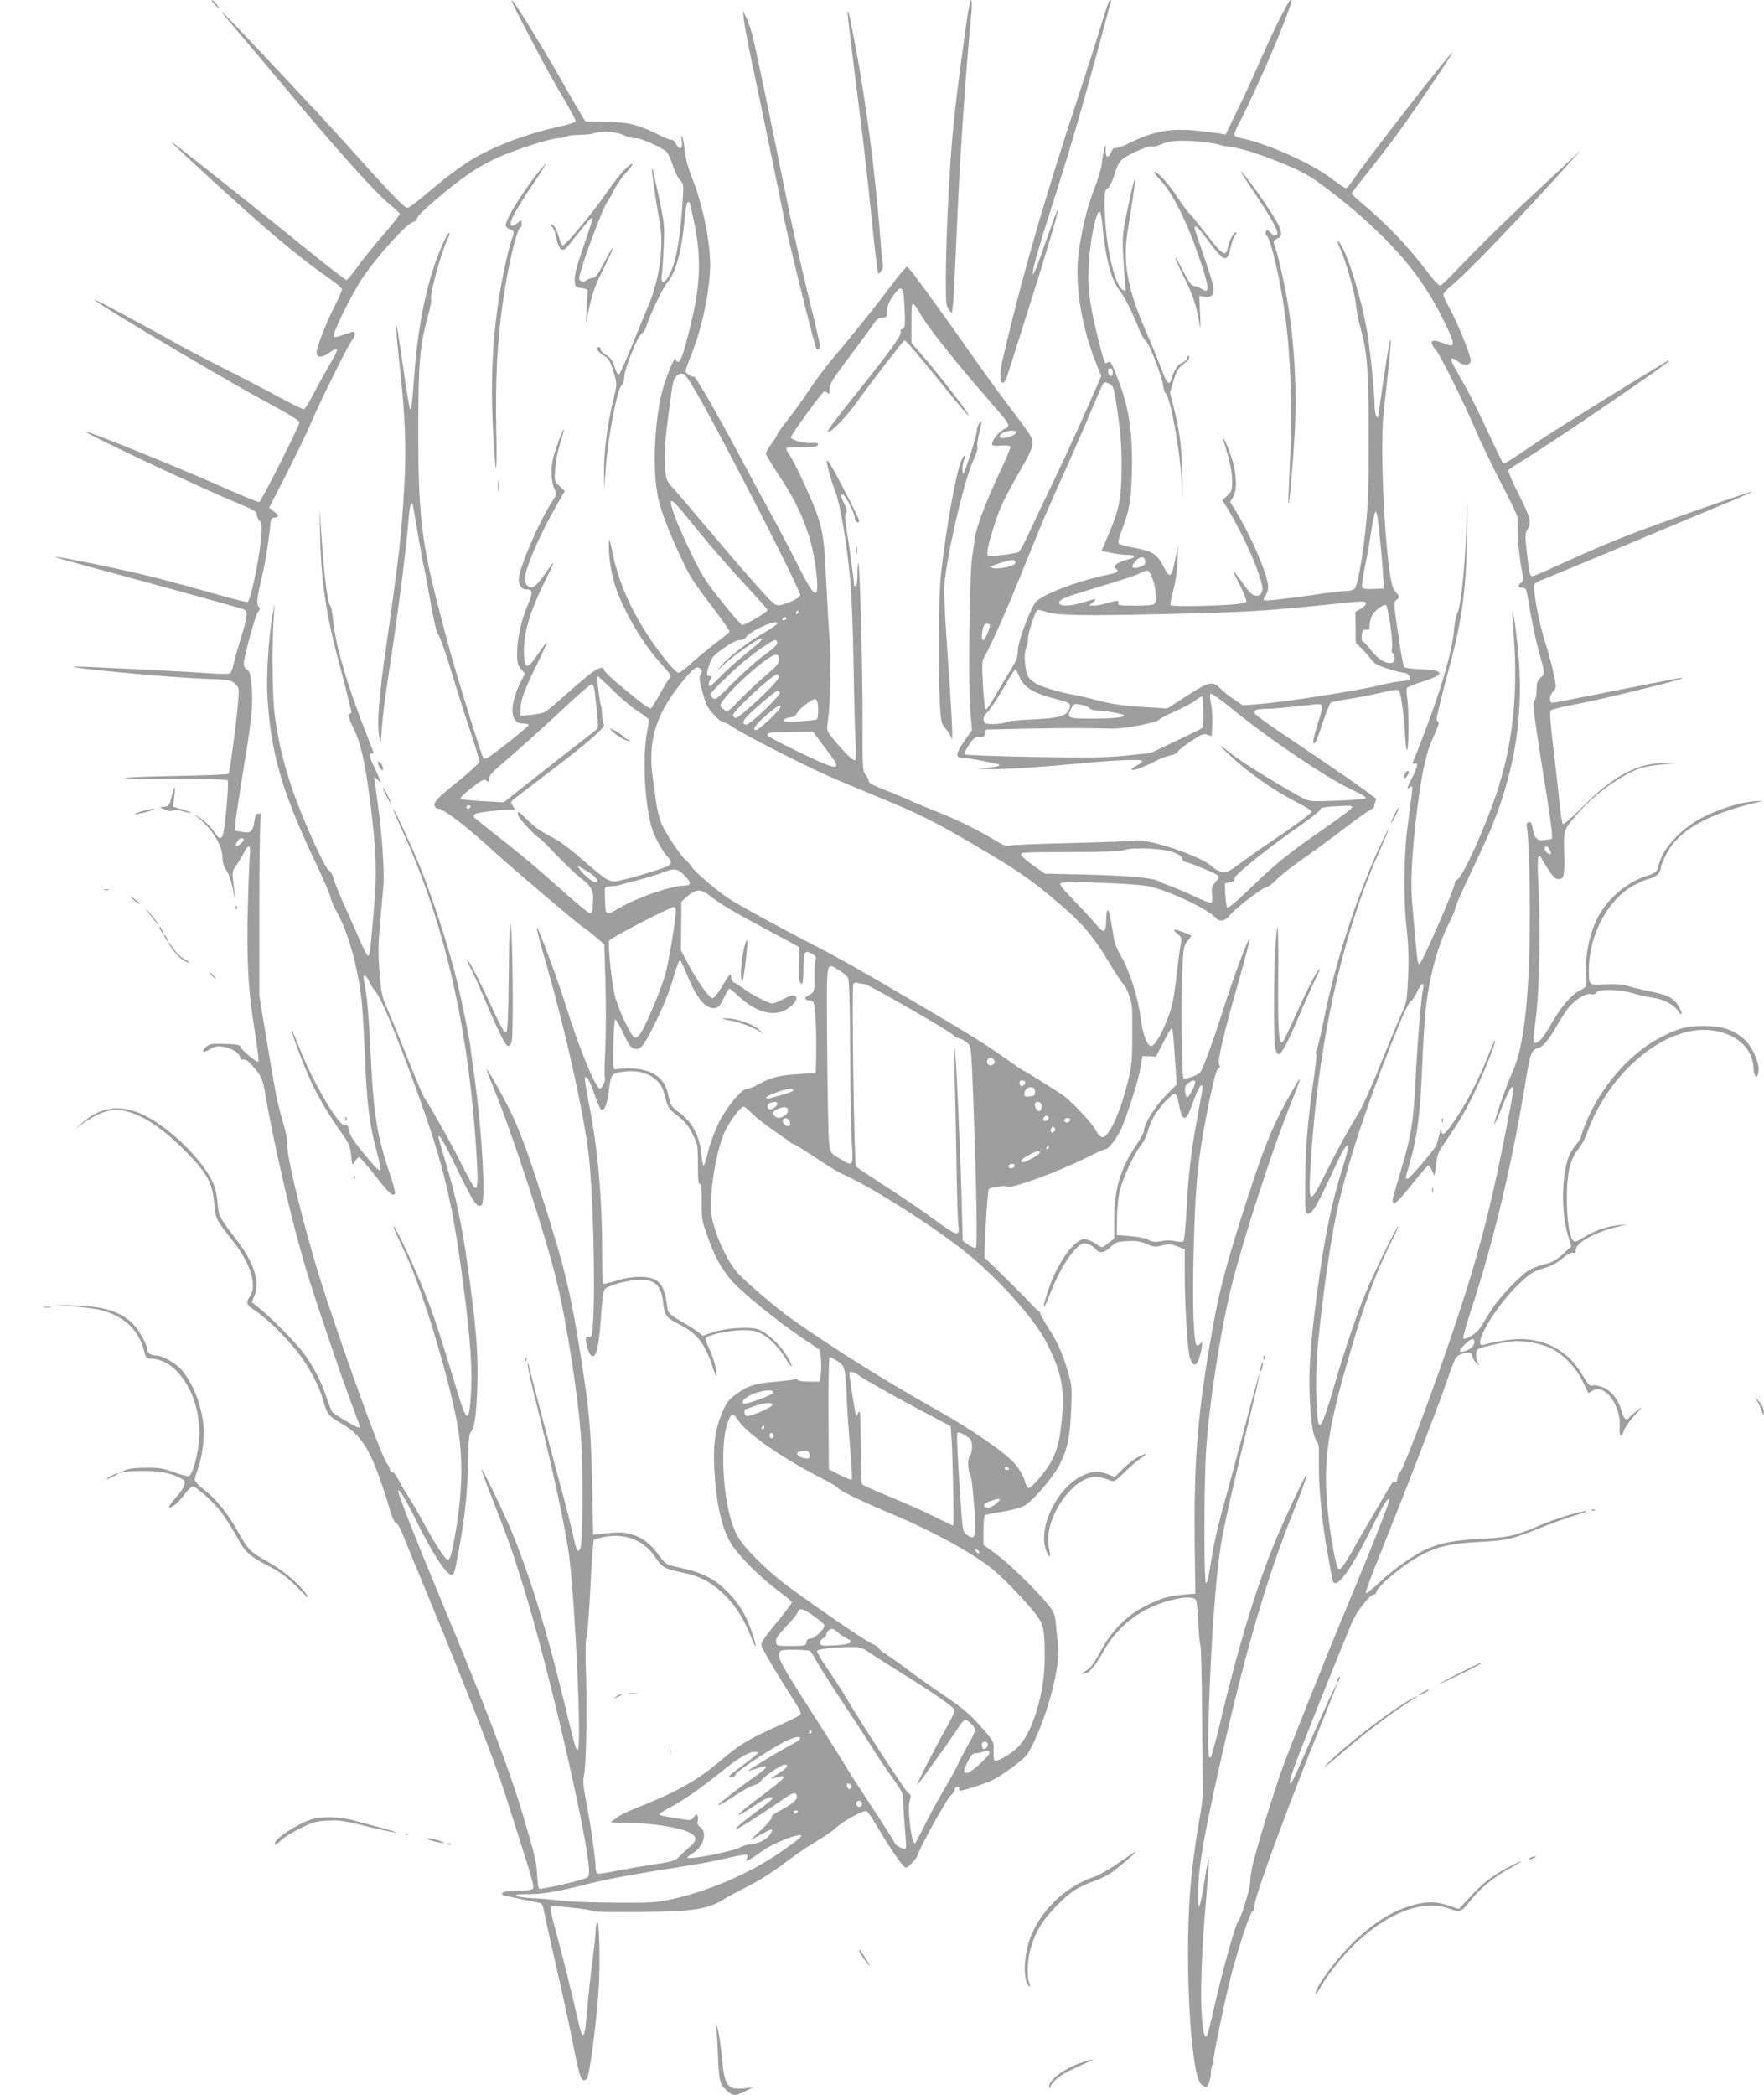 <?xml version="1.0" standalone="no"?>
<!DOCTYPE svg PUBLIC "-//W3C//DTD SVG 20010904//EN"
 "http://www.w3.org/TR/2001/REC-SVG-20010904/DTD/svg10.dtd">
<svg version="1.0" xmlns="http://www.w3.org/2000/svg"
 width="1078pt" height="1280pt" viewBox="0 0 1078 1280"
 preserveAspectRatio="xMidYMid meet">
<g transform="translate(0,1280) scale(0.1,-0.1)"
fill="#9e9e9e" stroke="none">
<path d="M1310 12775 c13 -14 25 -25 27 -25 9 0 -33 49 -41 50 -5 0 1 -11 14
-25z"/>
<path d="M3186 12673 c153 -293 181 -344 256 -471 44 -73 78 -138 76 -144 -2
-6 -53 -22 -114 -35 -150 -33 -298 -84 -429 -148 -111 -53 -206 -121 -380
-268 -49 -42 -97 -77 -107 -77 -17 0 -130 118 -363 380 -142 160 -763 820
-771 820 -3 0 32 -44 78 -97 46 -54 197 -233 335 -398 301 -361 521 -605 607
-677 36 -29 66 -58 69 -63 2 -6 -43 -64 -101 -130 -57 -66 -129 -155 -159
-197 -30 -43 -60 -78 -66 -78 -7 0 -120 88 -252 195 -208 169 -589 472 -780
621 -79 62 -40 24 184 -182 370 -339 547 -488 749 -629 39 -27 71 -56 72 -63
0 -7 -18 -48 -40 -92 -64 -127 -122 -279 -115 -300 8 -27 33 -25 77 5 64 44
64 34 -3 -82 -28 -48 -72 -127 -96 -175 -25 -49 -51 -88 -58 -88 -7 0 -79 36
-161 80 -82 45 -234 124 -339 176 -104 53 -219 113 -255 134 -64 37 -422 231
-490 265 -215 108 693 -436 1033 -619 116 -62 187 -106 187 -116 0 -21 -232
-481 -246 -487 -6 -2 -118 44 -250 103 -261 116 -831 346 -808 325 28 -26 706
-344 929 -436 100 -41 115 -50 115 -73 0 -8 7 -24 17 -34 14 -16 15 -30 6
-126 -13 -131 -63 -363 -80 -369 -6 -3 -99 20 -205 51 -106 30 -263 73 -348
95 -161 42 -606 134 -621 129 -5 -2 91 -29 214 -62 195 -52 859 -234 927 -255
37 -11 36 -38 -4 -165 -19 -62 -41 -137 -47 -167 -6 -30 -17 -57 -23 -62 -6
-4 -47 -5 -91 -2 -254 17 -847 46 -862 43 -43 -8 552 -64 784 -74 164 -6 174
-8 199 -31 25 -23 26 -26 19 -111 -12 -141 -51 -431 -59 -439 -4 -5 -146 -10
-316 -13 -170 -3 -312 -9 -316 -13 -5 -5 132 -7 304 -6 189 1 317 -2 323 -8 9
-9 -11 -247 -27 -325 -7 -37 -28 -35 -52 5 -25 39 -66 78 -107 101 -30 17 -30
17 -5 -1 92 -68 160 -176 160 -254 0 -29 8 -54 25 -78 14 -22 30 -68 39 -116
12 -61 14 -67 10 -25 -3 30 -8 74 -11 97 -4 34 -1 47 20 75 13 18 34 52 46 76
32 63 45 55 37 -25 -3 -38 -9 -185 -12 -328 -7 -269 3 -479 31 -655 33 -216
39 -260 33 -266 -8 -8 -108 77 -108 92 0 11 -29 16 -127 18 -52 1 -66 -3 -85
-21 -31 -31 -17 -38 26 -12 29 17 46 20 78 15 53 -9 97 -35 104 -62 4 -15 11
-20 23 -17 12 3 30 -10 55 -39 47 -53 61 -82 70 -133 57 -336 168 -815 257
-1111 51 -172 219 -666 288 -848 46 -123 45 -116 31 -116 -13 0 -147 80 -159
94 -5 6 -21 47 -36 91 -34 102 -82 193 -144 275 -49 65 -202 218 -274 275
l-38 30 16 40 c35 82 -2 200 -105 335 -114 150 -112 146 -121 237 -7 65 -16
99 -40 143 -78 146 -285 337 -431 398 -137 57 -251 37 -363 -64 l-40 -36 42
32 c77 57 153 90 210 90 115 0 263 -87 423 -249 135 -136 167 -194 179 -320 9
-99 7 -96 117 -236 107 -136 147 -270 101 -335 -26 -37 -21 -52 26 -82 71 -45
203 -174 272 -266 72 -96 124 -196 150 -287 23 -83 35 -97 108 -139 73 -40
119 -88 164 -166 37 -65 90 -207 129 -342 18 -64 33 -98 43 -101 10 -2 29 -36
45 -78 16 -41 85 -209 154 -374 232 -562 400 -992 461 -1181 178 -555 188
-589 178 -601 -6 -9 -38 -13 -93 -13 -72 0 -108 -10 -92 -26 2 -2 49 -13 104
-24 54 -11 109 -22 120 -25 17 -4 23 -15 28 -48 4 -24 36 -169 71 -323 36
-153 84 -374 107 -491 42 -215 53 -242 85 -211 16 17 59 349 72 555 10 161 3
423 -10 401 -5 -7 -9 -31 -9 -53 0 -22 -9 -103 -19 -180 -11 -77 -24 -205 -31
-283 -17 -210 -27 -223 -60 -75 -34 152 -97 405 -136 546 -25 88 -33 132 -26
139 10 10 243 -16 265 -29 4 -3 128 -4 274 -3 311 1 411 15 503 70 30 19 103
57 161 87 61 30 153 88 216 136 60 46 147 106 193 133 47 27 104 65 126 86 47
44 171 111 190 104 7 -3 38 -49 70 -103 72 -124 155 -243 170 -243 14 0 74 66
74 81 0 22 173 336 198 358 15 13 27 31 27 40 0 9 7 16 15 16 8 0 14 -6 12
-13 -3 -17 3 -16 108 17 96 31 130 50 242 134 60 46 71 59 108 139 94 202 160
467 146 586 -4 31 -9 88 -13 126 -5 61 -10 76 -43 117 -69 88 -234 249 -317
311 l-83 61 0 88 c0 48 4 90 9 93 4 3 53 13 107 21 59 10 114 25 136 38 53 31
171 169 212 247 49 94 65 168 72 337 6 139 4 153 -20 234 -33 114 -64 182
-122 271 -26 40 -47 79 -47 86 0 6 -4 12 -8 12 -4 0 -29 24 -55 53 -27 28
-100 102 -163 163 l-115 112 2 75 c6 155 19 338 25 343 12 12 101 24 110 15
18 -18 317 91 491 179 55 27 105 50 112 50 17 0 60 54 89 110 35 69 111 305
125 387 l12 72 41 -2 42 -2 43 85 c24 47 47 86 52 88 4 2 11 -41 14 -95 4 -54
9 -132 12 -173 l5 -75 -71 -72 c-67 -69 -130 -172 -130 -214 0 -9 -21 -47 -46
-84 -96 -140 -135 -271 -135 -450 l0 -121 -34 -27 c-19 -15 -37 -27 -40 -27
-3 0 -23 11 -43 25 -20 14 -50 25 -66 25 -65 0 -176 -163 -229 -338 -32 -104
-19 -98 23 11 54 141 135 268 192 298 20 11 64 -7 87 -35 21 -25 52 -19 88 16
30 29 41 33 102 36 54 3 78 0 117 -17 43 -19 53 -20 95 -10 41 11 54 10 93 -5
l46 -18 0 -141 c0 -204 17 -477 32 -522 17 -50 35 -55 52 -13 18 44 31 130 16
105 -6 -9 -17 -17 -24 -17 -21 0 -30 228 -22 560 11 438 26 588 96 933 28 134
44 193 55 200 12 6 13 12 5 22 -13 16 29 196 125 529 36 127 64 235 62 240 -5
15 -79 -179 -143 -374 -29 -91 -61 -185 -69 -210 -60 -169 -79 -217 -91 -231
-18 -20 -91 -45 -102 -35 -10 11 -15 473 -7 654 7 144 9 155 32 183 14 16 24
31 22 33 -10 9 -83 36 -98 36 -11 0 -7 -7 13 -23 26 -21 28 -27 22 -63 -5 -21
-14 -93 -22 -159 -21 -184 -29 -224 -63 -308 -37 -94 -76 -157 -96 -157 -25 0
-52 71 -65 175 -15 121 -67 286 -120 375 -21 36 -41 85 -44 110 -16 113 -29
170 -37 170 -5 0 -9 -27 -9 -59 0 -35 -5 -63 -12 -67 -7 -5 -29 13 -57 47 -25
30 -86 95 -135 146 -72 74 -86 94 -72 99 33 13 467 -4 541 -21 120 -27 357
-139 402 -190 26 -30 61 -23 93 18 31 39 198 167 219 167 9 0 37 20 61 46 25
25 101 85 170 133 69 48 179 129 245 180 66 51 135 100 153 109 17 9 31 21 30
26 0 6 3 20 7 30 6 13 4 21 -3 24 -7 2 -31 20 -54 39 -23 19 -175 124 -338
234 -344 231 -361 244 -340 259 8 5 38 10 65 10 46 0 121 7 283 25 76 9 75 11
31 -129 -28 -91 -31 -124 -10 -100 5 5 25 59 45 121 21 61 43 116 49 120 7 5
53 15 102 22 50 7 139 24 199 38 85 20 110 23 116 13 12 -19 30 -152 37 -275
5 -74 9 -100 14 -80 9 41 9 227 0 300 -5 33 -6 65 -4 71 2 6 44 23 93 39 145
45 142 71 -7 77 -51 1 -96 8 -102 13 -5 6 -22 97 -37 204 -28 190 -28 194 -9
207 14 10 17 18 10 28 -6 7 -18 24 -27 37 -45 64 -89 812 -63 1071 4 34 15
142 26 238 31 283 20 285 -21 5 -21 -143 -39 -262 -39 -265 -1 -3 -6 2 -11 10
-5 8 -10 42 -10 75 -1 80 -26 322 -45 438 -34 198 -113 459 -163 535 -22 34
-24 20 -3 -24 32 -66 90 -271 97 -342 3 -37 15 -98 26 -137 44 -159 52 -260
52 -660 1 -299 -3 -418 -17 -560 -20 -191 -50 -359 -68 -381 -6 -8 -30 -14
-53 -14 -22 0 -99 -9 -171 -20 -174 -26 -325 -43 -332 -37 -3 3 2 16 11 29 9
12 16 35 16 51 0 67 -91 284 -184 442 l-48 79 18 31 c26 43 22 141 -10 240
-15 44 -33 91 -42 105 -11 18 -14 19 -9 5 38 -119 55 -196 55 -252 0 -58 -3
-67 -30 -91 l-30 -28 37 -59 c65 -108 151 -288 183 -384 26 -77 30 -99 21
-118 -9 -19 -18 -24 -38 -21 -21 2 -39 20 -78 75 -72 101 -74 101 -21 -6 26
-51 45 -99 42 -106 -3 -8 -37 -15 -98 -19 -147 -9 -356 -12 -364 -3 -4 4 3 44
16 89 14 52 24 119 26 178 l3 95 -17 -82 c-23 -113 -33 -120 -70 -47 -40 78
-68 97 -176 117 -49 9 -94 21 -99 26 -6 6 0 34 17 78 50 133 58 181 63 358 6
235 -17 394 -83 564 -38 99 -49 119 -61 110 -7 -7 -16 -9 -19 -6 -12 12 -74
262 -90 366 -12 78 -15 139 -11 231 6 132 43 320 64 327 7 3 13 -19 18 -64 20
-216 54 -351 104 -413 30 -37 87 -150 121 -240 12 -30 30 -62 40 -70 23 -17
100 -216 108 -275 3 -22 9 -43 14 -46 28 -18 86 -325 98 -519 l8 -125 -3 160
c-4 160 -17 262 -55 408 l-20 78 21 71 c21 69 29 80 78 117 14 10 21 23 18 32
-4 10 -7 8 -12 -8 -4 -12 -19 -26 -34 -31 -25 -9 -45 -41 -65 -105 -10 -33
-28 -13 -56 63 -15 41 -62 156 -105 255 -110 256 -136 413 -100 616 24 144 45
292 41 296 -4 5 -22 -71 -57 -241 -18 -93 -21 -127 -15 -230 4 -67 9 -143 12
-169 6 -46 5 -48 -14 -38 -55 29 -112 302 -112 537 0 61 3 75 18 83 11 6 27
36 37 68 31 100 38 109 130 154 51 24 92 38 103 35 11 -4 39 3 63 14 33 14 66
20 129 20 81 0 198 -14 230 -27 8 -3 31 -7 50 -9 99 -8 387 -115 502 -187 40
-25 132 -94 203 -152 306 -252 473 -451 606 -720 78 -157 77 -174 -4 -140 -70
29 -88 11 -42 -43 29 -35 170 -318 244 -492 29 -69 100 -217 158 -328 104
-202 105 -204 98 -257 -5 -46 10 -199 31 -301 4 -21 1 -34 -10 -43 -22 -18
-20 -31 3 -31 11 0 23 -5 26 -10 4 -6 15 -66 26 -133 11 -67 33 -169 48 -227
44 -161 44 -154 16 -180 -21 -19 -25 -33 -25 -76 0 -29 -5 -56 -11 -60 -16 -9
-7 -82 51 -446 28 -168 51 -328 53 -354 l2 -48 -40 -7 c-49 -9 -69 9 -79 71
-5 32 -10 41 -24 38 -9 -2 -15 -11 -13 -19 10 -37 20 -268 20 -509 1 -516 -33
-839 -104 -993 -38 -82 -119 -316 -112 -323 2 -2 24 46 48 108 24 61 50 114
58 116 16 5 15 -4 -50 -333 -93 -468 -179 -781 -347 -1266 -134 -385 -269
-740 -288 -755 -8 -6 -14 -21 -14 -32 0 -11 -4 -24 -10 -27 -5 -3 -10 0 -10 7
0 7 -20 -21 -44 -62 -24 -41 -65 -112 -92 -157 -27 -45 -74 -126 -104 -179
-68 -121 -89 -149 -102 -136 -17 17 -58 259 -69 411 -19 258 8 446 125 851 99
345 173 546 277 752 22 43 37 78 34 78 -9 0 -155 -299 -200 -409 -60 -147
-126 -343 -191 -565 -59 -203 -81 -257 -94 -236 -16 25 -22 275 -11 425 18
237 75 658 117 856 56 267 171 625 329 1024 81 203 114 275 130 281 6 3 22 27
35 55 25 53 46 66 37 22 -13 -57 -36 -345 -46 -553 -12 -250 -28 -354 -84
-540 -64 -216 -62 -209 -51 -220 8 -8 40 25 108 109 53 67 100 121 105 121 8
0 25 -31 34 -60 2 -8 8 18 12 58 6 60 14 83 41 122 104 152 131 197 189 315
61 125 140 323 132 331 -2 2 -21 -40 -42 -94 -55 -140 -135 -294 -202 -391
-64 -94 -82 -108 -84 -64 -1 18 -5 9 -13 -28 -7 -30 -16 -62 -21 -70 -26 -42
-161 -199 -172 -199 -17 0 -17 -5 13 97 44 153 63 299 74 561 5 136 15 297 21
357 20 204 72 401 142 541 25 51 44 94 41 97 -3 3 37 95 89 204 52 109 111
237 130 284 162 393 210 768 151 1202 -9 70 -19 126 -21 124 -2 -2 1 -64 7
-138 28 -370 -5 -676 -104 -974 -73 -217 -209 -516 -240 -528 -9 -4 -16 -14
-16 -24 0 -30 -191 -466 -214 -491 -12 -13 -15 12 -47 383 -10 125 0 303 31
556 32 248 55 352 101 449 23 49 36 86 30 88 -6 2 -11 12 -11 21 0 18 37 167
84 341 70 261 96 454 101 760 l3 245 -8 -210 c-9 -229 -34 -458 -54 -490 -7
-11 -16 -56 -20 -100 -9 -101 -44 -239 -107 -427 -40 -118 -111 -305 -146
-386 -3 -8 0 -10 11 -6 25 9 20 -19 -14 -86 -34 -68 -37 -78 -13 -59 15 13 16
9 10 -46 -4 -33 -14 -109 -22 -170 -26 -179 -30 -454 -10 -635 13 -118 15
-192 10 -308 -7 -151 -8 -156 -46 -238 -21 -46 -77 -182 -125 -301 -47 -120
-106 -249 -129 -288 -69 -112 -130 -224 -205 -374 -99 -198 -105 -194 -90 61
43 720 187 1380 413 1892 37 83 65 151 63 153 -2 2 -28 -52 -59 -119 -143
-314 -269 -704 -337 -1048 -17 -85 -36 -165 -42 -177 -6 -11 -8 -25 -4 -31 3
-5 -3 -68 -14 -140 -38 -263 -53 -438 -54 -637 -1 -191 0 -200 18 -200 25 0
59 58 138 230 33 72 69 146 81 165 34 54 33 15 -2 -93 -71 -224 -117 -441
-160 -770 -43 -321 -55 -488 -47 -657 8 -158 21 -236 42 -261 8 -9 14 -31 14
-50 0 -19 0 -68 0 -109 -1 -132 19 -337 51 -518 17 -97 33 -180 35 -184 27
-43 112 76 237 329 67 137 107 200 107 169 0 -18 -111 -297 -248 -626 -151
-362 -357 -877 -410 -1025 -52 -146 -152 -472 -177 -578 -8 -34 -15 -80 -15
-102 0 -43 -55 -221 -75 -245 -16 -19 -94 -298 -145 -523 -21 -93 -41 -171
-44 -174 -13 -13 -21 11 -28 80 -16 162 -7 420 28 820 9 98 14 181 11 183 -2
3 -15 -61 -27 -141 -29 -188 -45 -201 -37 -29 6 146 37 318 128 729 152 680
286 1144 449 1550 62 155 91 235 84 235 -9 0 -148 -298 -201 -430 -116 -288
-219 -631 -328 -1090 -26 -107 -51 -199 -55 -204 -19 -19 -21 53 -10 350 13
387 41 756 70 941 20 123 77 375 186 822 30 123 53 226 51 228 -2 2 -41 -137
-86 -309 -46 -172 -96 -358 -111 -413 -46 -161 -78 -293 -94 -395 -9 -52 -19
-110 -22 -127 -2 -18 -9 -33 -14 -33 -13 0 -13 586 0 800 18 288 89 747 159
1025 72 287 249 831 360 1105 78 194 74 195 -29 10 -87 -158 -138 -286 -239
-597 -139 -430 -176 -577 -230 -898 -76 -454 -95 -720 -90 -1215 l4 -295 -70
-6 c-96 -9 -147 -24 -240 -72 -112 -57 -204 -152 -271 -277 -40 -75 -59 -100
-90 -118 -21 -13 -31 -21 -21 -18 10 3 22 6 26 6 18 0 62 56 107 136 60 108
149 194 260 252 119 61 276 92 301 60 6 -7 13 -70 16 -140 3 -71 9 -133 13
-140 4 -7 9 -199 10 -428 1 -228 4 -435 6 -460 1 -25 -10 -110 -25 -190 -15
-80 -36 -234 -47 -342 -46 -449 -7 -1214 63 -1263 12 -8 24 -15 28 -15 12 0
29 52 29 90 0 21 5 42 11 45 6 4 8 14 5 22 -7 17 83 441 120 572 59 205 106
342 119 347 7 3 13 19 12 37 0 44 176 528 350 962 80 198 147 367 150 375 19
62 -78 -148 -238 -515 -49 -113 -64 -106 -23 12 27 79 312 792 359 898 28 64
108 165 131 165 8 0 14 4 14 10 0 31 137 150 247 214 109 64 198 87 374 96
182 10 198 14 379 85 74 30 173 65 220 79 47 14 75 25 64 25 -32 1 -177 -43
-264 -79 -174 -74 -205 -81 -375 -90 -161 -8 -244 -23 -332 -61 -76 -32 -205
-123 -292 -205 -44 -41 -82 -71 -85 -66 -3 5 36 110 86 233 146 362 352 894
409 1059 50 146 54 153 87 167 43 18 66 14 70 -14 2 -11 13 -29 24 -39 21 -19
21 -19 9 3 -15 29 -14 68 2 81 13 11 125 37 202 47 68 9 179 -10 245 -42 73
-36 151 -116 191 -200 18 -37 34 -70 35 -72 2 -1 12 4 24 12 73 51 178 -87
168 -221 -4 -55 12 -71 24 -25 5 18 34 60 66 95 54 59 55 61 15 30 -24 -19
-45 -38 -48 -43 -14 -21 -33 -6 -43 34 -19 73 -64 132 -116 152 -25 10 -51 15
-59 12 -20 -8 -29 1 -70 69 -84 139 -216 214 -377 214 -57 0 -165 -17 -221
-35 -83 -27 62 226 211 369 70 66 87 78 150 97 49 15 86 34 117 61 30 25 53
38 65 35 14 -4 18 0 18 18 0 43 117 108 255 141 l60 14 -57 -5 c-69 -6 -146
-34 -212 -75 -35 -23 -51 -28 -61 -20 -41 34 -55 341 -20 460 11 38 32 79 50
100 17 19 42 64 54 100 132 369 475 655 751 627 157 -17 259 -105 266 -230 3
-55 19 -74 29 -34 15 57 -39 175 -101 222 -66 50 -129 68 -235 68 -106 0 -163
-17 -279 -80 -180 -98 -354 -302 -440 -516 -17 -42 -30 -80 -30 -86 0 -6 -14
-26 -30 -45 -17 -18 -36 -52 -44 -73 -43 -122 -46 -334 -6 -473 l22 -75 -52
-47 c-38 -34 -66 -50 -104 -59 -28 -6 -69 -21 -91 -32 -56 -28 -192 -169 -245
-255 -25 -40 -54 -87 -65 -104 -22 -33 -90 -76 -102 -64 -4 4 16 78 44 164
139 422 250 885 333 1387 25 155 35 193 52 208 11 9 26 17 32 17 19 0 61 49
102 120 20 36 52 86 71 113 40 55 113 102 145 94 13 -4 26 0 33 10 17 23 141
20 225 -5 36 -11 90 -23 120 -27 63 -7 129 -42 154 -80 23 -35 32 -25 12 14
-35 66 -64 82 -206 110 -30 6 -80 18 -110 27 -39 11 -81 14 -142 11 -101 -5
-98 -8 -98 91 1 217 121 437 285 519 33 17 75 34 92 38 34 7 63 37 63 66 0 9
14 43 31 77 73 148 249 248 559 321 44 10 44 10 -20 6 -83 -5 -213 -46 -315
-98 -135 -70 -248 -193 -269 -294 -9 -38 -18 -46 -71 -63 -131 -41 -253 -149
-311 -275 -44 -96 -68 -218 -61 -316 3 -42 2 -80 -2 -85 -3 -5 -19 -16 -36
-24 -52 -26 -118 -103 -175 -205 -51 -90 -89 -130 -107 -111 -4 3 1 64 11 134
23 156 32 572 18 817 -7 114 -6 173 0 180 7 7 12 6 15 -2 2 -7 22 -39 43 -72
31 -47 45 -61 64 -61 34 0 38 20 35 163 -4 139 -4 137 81 236 100 116 259 232
380 277 25 9 86 20 135 24 l90 7 -71 1 c-163 4 -320 -80 -507 -271 -61 -62
-112 -106 -116 -101 -5 5 -14 61 -20 124 -6 63 -23 215 -38 338 -19 159 -24
225 -16 233 6 6 82 24 169 40 152 29 622 144 634 155 7 8 -16 3 -425 -78 -192
-38 -357 -71 -365 -71 -24 -3 -24 42 0 68 22 23 22 24 6 105 -9 44 -32 131
-52 192 -43 137 -80 343 -66 361 6 7 28 19 49 26 21 8 252 104 513 213 261
110 541 227 623 260 81 34 146 63 144 65 -4 4 -461 -155 -662 -230 -162 -60
-334 -133 -517 -217 -83 -39 -157 -70 -163 -70 -16 0 -21 22 -35 153 -10 94
-10 111 4 132 27 41 19 74 -53 215 -38 75 -66 141 -63 147 4 6 39 30 77 53
194 118 905 603 905 616 0 3 -3 3 -7 1 -238 -142 -678 -416 -796 -495 -219
-149 -206 -141 -220 -117 -6 11 -48 99 -93 195 -75 161 -99 207 -193 373 -36
62 -27 75 23 36 32 -25 70 -22 74 7 4 25 -84 240 -134 330 -19 33 -34 67 -34
75 0 8 25 34 54 58 89 71 416 411 735 766 l55 60 -50 -46 c-315 -291 -527
-495 -649 -623 -81 -85 -153 -157 -161 -160 -9 -3 -36 24 -76 77 -131 172
-254 300 -416 435 -29 24 -52 47 -52 50 0 4 46 63 101 132 56 69 140 179 188
245 95 130 334 485 327 485 -13 0 -522 -653 -606 -778 -19 -28 -39 -52 -45
-52 -5 0 -46 27 -90 61 -126 95 -399 216 -551 245 -20 4 -38 12 -40 19 -3 7
11 41 30 76 42 77 183 386 236 519 77 191 90 230 76 230 -12 0 -130 -240 -209
-425 -16 -38 -65 -144 -108 -234 l-79 -163 -32 6 c-18 3 -78 11 -133 17 -167
18 -276 -1 -426 -76 -37 -19 -74 -32 -82 -29 -9 3 -19 -6 -27 -26 -17 -41 -35
-32 -33 16 2 38 2 38 -7 9 -5 -16 -13 -57 -16 -90 -4 -33 -25 -104 -46 -157
-46 -115 -83 -272 -99 -417 -19 -180 22 -430 105 -638 l36 -90 -94 -214 c-52
-118 -139 -306 -193 -419 -55 -113 -123 -258 -153 -322 -29 -66 -60 -120 -69
-122 -40 -12 -172 -27 -181 -21 -14 9 -5 58 37 189 36 111 57 156 169 352 45
78 64 121 64 145 0 38 0 38 -175 269 -52 69 -149 204 -216 300 -109 155 -227
320 -334 463 -19 26 -39 47 -44 47 -5 0 -41 -44 -82 -97 -99 -133 -255 -328
-354 -443 -45 -52 -118 -149 -162 -215 -44 -66 -106 -151 -137 -190 -31 -38
-56 -74 -56 -79 0 -4 -16 -30 -35 -56 -19 -26 -35 -53 -35 -60 0 -7 38 -70 85
-141 133 -199 200 -374 224 -588 19 -173 -7 -165 -108 37 -43 86 -116 225
-161 307 -46 83 -138 254 -206 382 -131 246 -267 481 -274 474 -9 -8 -50 19
-50 32 0 7 15 51 34 98 67 166 115 396 116 551 0 145 -46 371 -109 527 -24 60
-41 121 -45 163 -4 37 -11 78 -16 90 -7 17 -8 13 -4 -18 8 -53 -10 -66 -34
-25 -9 17 -21 29 -27 27 -5 -2 -35 9 -65 24 -136 68 -197 84 -330 86 -69 2
-128 3 -131 3 -4 1 -53 83 -110 184 -129 230 -330 557 -341 557 -5 0 21 -57
58 -127z m636 -703 c23 -11 50 -17 62 -15 22 6 156 -53 189 -82 9 -9 26 -46
38 -82 11 -36 31 -77 44 -91 24 -25 24 -25 15 -155 -17 -227 -39 -346 -81
-427 -26 -52 -53 -52 -45 0 3 20 9 98 12 172 6 126 4 145 -25 285 -39 182 -42
197 -47 192 -4 -4 27 -216 46 -316 28 -150 3 -350 -67 -516 -25 -60 -74 -180
-109 -265 -34 -85 -67 -156 -72 -158 -6 -2 -18 20 -27 49 -13 38 -26 56 -51
71 -19 11 -34 26 -34 34 0 8 -4 14 -10 14 -23 0 -8 -29 25 -49 37 -22 44 -33
70 -122 16 -55 16 -59 -9 -160 -35 -146 -56 -312 -55 -432 l2 -102 8 115 c15
207 72 503 101 521 7 4 13 25 13 46 2 51 81 250 105 263 10 5 24 27 30 47 23
74 103 238 130 270 51 58 88 197 105 393 7 79 17 111 29 91 4 -6 18 -68 32
-138 39 -202 34 -363 -22 -593 -41 -172 -63 -240 -79 -240 -8 0 -15 5 -15 12
0 47 -74 -136 -93 -232 -44 -215 -48 -496 -8 -640 24 -89 71 -207 139 -350 52
-110 63 -127 205 -314 49 -64 87 -120 85 -125 -2 -5 -41 -37 -88 -72 -46 -35
-112 -90 -146 -121 -34 -32 -69 -58 -78 -58 -9 0 -43 34 -76 76 -172 216 -279
431 -325 649 -22 104 -23 107 -24 55 -1 -76 14 -173 39 -250 50 -152 165 -348
278 -473 62 -68 70 -81 53 -92 -5 -3 -30 -43 -56 -90 -25 -46 -50 -87 -56 -91
-11 -6 -54 25 -196 144 -51 42 -92 83 -92 90 -2 25 -42 11 -98 -35 -32 -26
-99 -84 -150 -129 -50 -45 -100 -87 -112 -93 -12 -7 -50 -14 -86 -18 l-65 -6
0 35 c0 55 24 123 100 276 38 79 66 140 61 138 -5 -3 -30 -37 -57 -76 -62 -91
-78 -90 -82 5 -5 123 35 260 139 467 58 116 56 117 -16 15 -55 -78 -83 -93
-108 -57 -11 16 -12 31 -6 60 21 91 98 262 196 433 l45 77 -32 30 c-33 31 -33
31 -27 108 3 42 17 113 31 157 14 43 24 81 22 83 -5 4 -51 -119 -65 -173 -16
-60 -13 -149 6 -189 16 -34 16 -35 -15 -83 -83 -130 -202 -408 -202 -474 0
-33 19 -59 43 -59 44 0 46 -17 11 -98 -39 -92 -64 -207 -64 -296 0 -54 4 -70
24 -93 l24 -28 -23 -45 c-75 -148 -70 -260 11 -260 19 0 34 -4 34 -9 0 -9
-185 -158 -242 -195 -20 -13 -27 -14 -35 -4 -10 13 -111 335 -185 588 -22 74
-68 248 -103 386 -90 356 -110 540 -109 1044 1 396 9 497 59 678 14 52 23 98
20 102 -13 20 63 297 102 373 8 16 12 31 9 34 -8 8 -51 -83 -86 -182 -65 -186
-111 -430 -130 -707 -12 -162 -16 -195 -25 -186 -2 2 -19 101 -36 219 -17 118
-35 234 -39 259 -15 88 -10 -11 10 -190 36 -327 44 -520 31 -753 -18 -313 -30
-418 -112 -992 -44 -304 -56 -459 -42 -545 9 -55 9 -54 17 55 4 61 18 181 32
267 63 407 114 796 130 998 7 94 19 131 28 90 3 -14 17 -95 31 -180 14 -85 30
-171 35 -190 5 -19 23 -115 40 -213 20 -118 37 -188 49 -205 11 -15 47 -117
80 -227 33 -110 85 -274 116 -365 30 -90 55 -172 55 -181 0 -9 -51 -57 -112
-107 -139 -111 -171 -143 -162 -165 3 -10 14 -17 23 -17 30 0 175 -111 331
-254 112 -103 523 -452 554 -471 18 -11 54 -39 81 -63 l48 -42 7 -238 c4 -130
3 -311 -1 -401 -5 -90 -6 -168 -3 -173 8 -13 -16 -68 -30 -68 -25 0 -127 247
-201 485 -24 77 -71 214 -105 305 -102 272 -105 260 -14 -56 110 -386 215
-853 249 -1117 29 -228 45 -829 28 -1060 -5 -70 -8 -78 -24 -74 -14 4 -19 0
-19 -15 0 -35 22 -97 37 -102 27 -11 43 60 55 232 9 130 15 170 27 180 28 23
144 53 208 54 99 2 135 -34 146 -146 7 -69 21 -88 99 -127 108 -54 158 -119
204 -264 13 -41 23 -60 23 -45 1 36 -22 118 -48 168 -12 24 -20 50 -18 57 8
20 144 49 228 49 64 0 83 -5 122 -27 50 -29 105 -89 144 -155 14 -24 28 -41
31 -38 2 3 -10 31 -29 62 -45 75 -129 150 -182 165 -59 16 -199 5 -272 -20
l-60 -21 -25 20 c-14 11 -45 32 -70 46 -118 70 -118 70 -124 121 -17 134 -54
173 -167 173 -44 0 -95 -8 -143 -24 -41 -13 -78 -21 -81 -18 -3 3 -5 78 -5
166 0 364 -25 645 -81 935 -17 84 -28 155 -25 158 12 12 27 -13 57 -97 17 -50
36 -93 41 -97 21 -12 38 26 49 115 13 104 15 106 95 116 121 15 220 -39 243
-134 21 -85 26 -94 83 -137 44 -34 65 -59 90 -111 32 -64 33 -71 33 -188 0
-91 3 -120 12 -117 9 4 12 -22 11 -104 -1 -98 1 -117 31 -202 43 -129 92 -218
158 -291 67 -73 277 -244 423 -342 58 -39 106 -72 108 -73 8 -6 14 -109 8
-149 l-7 -46 -64 0 c-35 0 -67 5 -70 10 -4 6 -11 8 -16 5 -5 -3 -57 -10 -116
-15 -128 -10 -174 -25 -247 -79 -46 -34 -58 -51 -84 -114 -42 -101 -54 -185
-47 -336 11 -214 46 -372 105 -464 45 -72 174 -201 277 -278 51 -38 93 -73 93
-77 0 -4 -30 -45 -67 -91 -116 -141 -126 -157 -118 -180 6 -21 128 -224 204
-340 34 -53 39 -67 29 -78 -8 -7 -78 -42 -157 -77 -173 -79 -204 -98 -351
-221 -124 -103 -258 -178 -480 -265 -58 -23 -114 -50 -125 -59 -11 -10 -28
-22 -38 -28 -12 -6 21 -9 100 -9 135 0 308 -26 371 -56 53 -25 55 -50 5 -92
-20 -17 -49 -44 -64 -59 -25 -25 -42 -30 -158 -47 -72 -11 -176 -29 -231 -40
-55 -12 -104 -18 -110 -15 -5 3 -10 19 -10 35 0 51 -30 262 -56 395 -20 104
-23 138 -15 170 13 54 20 386 12 625 -4 116 -3 203 3 215 5 11 16 148 24 305
7 157 17 289 22 293 4 5 37 13 73 20 123 21 235 -26 302 -126 41 -62 57 -71
163 -93 104 -21 171 -55 244 -122 74 -68 126 -146 170 -253 17 -43 33 -77 35
-76 7 8 -31 121 -63 186 -46 94 -145 197 -229 238 -58 29 -90 39 -203 64 -47
10 -57 17 -91 63 -56 76 -104 113 -168 132 -54 16 -73 16 -213 2 l-25 -3 -6
300 c-8 344 -16 442 -65 760 -63 404 -102 570 -236 988 -92 288 -147 436 -208
557 -53 105 -131 242 -136 237 -2 -1 17 -51 41 -110 116 -281 313 -883 385
-1176 63 -257 133 -707 150 -956 15 -227 12 -654 -4 -684 -17 -31 -21 -23 -46
90 -11 51 -45 184 -75 294 -81 300 -195 732 -195 741 0 4 -2 5 -5 2 -3 -3 13
-79 35 -169 121 -484 200 -853 220 -1019 39 -337 76 -1170 50 -1170 -11 0 -13
7 -100 363 -92 375 -193 701 -297 957 -42 105 -185 401 -190 396 -3 -2 27 -84
66 -183 107 -273 117 -302 192 -543 151 -484 399 -1559 399 -1732 0 -35 -1
-37 -52 -52 -91 -27 -248 -60 -254 -53 -3 3 -8 39 -11 79 -4 84 -14 124 -89
377 -85 282 -225 652 -494 1296 -155 372 -271 666 -267 678 5 17 46 -50 114
-189 98 -198 181 -324 213 -324 16 0 20 17 50 183 35 198 49 345 51 532 1 98
6 145 15 155 24 28 35 103 41 275 6 186 -4 333 -43 625 -46 351 -81 521 -159
778 -19 63 -35 119 -35 124 0 30 33 -27 120 -207 95 -195 119 -230 144 -205
26 27 1 461 -45 785 -11 77 -22 158 -24 180 -4 39 -46 248 -79 389 -47 200
-161 551 -240 738 -56 134 -148 329 -153 325 -2 -2 19 -51 45 -108 263 -563
415 -1216 463 -1985 12 -189 9 -232 -11 -219 -6 4 -40 64 -75 135 -65 131
-207 383 -230 410 -7 8 -51 112 -98 230 -47 118 -103 256 -125 306 -38 85 -42
102 -52 234 -10 118 -9 170 4 313 8 95 17 197 20 227 5 71 -9 295 -28 435 -8
61 -18 135 -22 165 l-7 55 22 -19 21 -19 -16 39 c-9 21 -25 56 -35 76 -23 45
-25 72 -4 65 11 -5 10 5 -7 46 -141 353 -218 608 -233 777 -4 41 -12 78 -17
81 -18 12 -46 259 -62 569 -2 36 -2 -20 0 -125 5 -284 36 -498 113 -783 22
-81 47 -178 56 -217 9 -38 19 -78 21 -87 3 -9 -2 -18 -11 -20 -13 -2 -8 -18
25 -86 45 -94 68 -195 100 -432 39 -304 45 -447 26 -662 -24 -282 -27 -299
-38 -296 -5 2 -21 31 -35 63 -14 33 -56 128 -93 210 -38 83 -74 171 -81 197
-7 27 -20 48 -29 51 -23 6 -172 339 -230 515 -51 154 -81 282 -102 442 -13
104 -17 405 -6 570 l6 105 -13 -75 c-23 -129 -38 -369 -31 -490 20 -346 88
-583 287 -1003 55 -115 99 -218 99 -229 0 -11 21 -58 46 -104 64 -118 119
-317 144 -524 5 -47 14 -198 20 -337 11 -287 27 -420 71 -582 16 -62 28 -116
25 -118 -9 -9 -27 9 -107 105 -58 71 -81 107 -86 135 -4 30 -9 36 -24 32 -37
-12 -208 283 -290 501 -18 46 -34 82 -36 80 -6 -6 73 -215 116 -309 43 -94
111 -209 187 -316 46 -65 54 -82 60 -139 7 -65 7 -65 23 -38 8 14 20 26 26 26
6 0 51 -52 100 -115 85 -108 106 -127 119 -106 3 5 -8 48 -24 97 -86 253 -106
374 -125 757 -13 260 -22 356 -41 450 -8 40 13 34 33 -10 10 -21 27 -49 40
-63 28 -32 102 -204 202 -473 205 -549 259 -763 330 -1297 50 -373 62 -572 44
-752 -9 -100 -26 -89 -67 45 -120 396 -154 499 -213 647 -60 152 -177 400
-188 400 -5 0 10 -34 79 -182 110 -239 285 -830 320 -1086 27 -194 18 -400
-28 -647 -16 -87 -26 -121 -38 -123 -15 -3 -73 85 -159 243 -23 44 -62 109
-85 145 -23 36 -51 84 -63 107 -12 24 -27 42 -33 40 -7 -1 -14 7 -16 18 -2 11
-10 27 -17 35 -37 41 -343 899 -440 1230 -98 335 -177 673 -169 720 3 14 -7
66 -21 115 -42 146 -44 155 -98 479 l-52 311 0 535 c0 294 4 545 8 558 7 18 5
22 -12 22 -16 0 -21 -9 -26 -45 -11 -67 -21 -76 -75 -67 l-45 8 3 44 c2 25 26
182 53 350 50 302 58 390 44 518 -5 47 -12 65 -26 72 -11 6 -19 21 -19 35 0
41 71 299 87 317 13 14 13 21 3 32 -14 17 -10 50 25 201 20 88 40 216 48 310
1 23 8 31 25 33 29 4 28 12 -5 38 l-28 23 107 208 c58 114 124 251 146 303 59
138 228 481 253 511 11 15 19 33 17 42 -3 14 -7 14 -43 0 -22 -8 -51 -17 -64
-20 -22 -5 -23 -4 -17 23 11 45 112 246 165 326 91 138 279 347 317 352 10 2
21 13 24 25 6 25 210 198 328 278 46 31 123 73 170 93 118 51 308 112 359 115
23 2 47 7 55 11 7 5 42 9 78 10 36 1 72 4 80 7 57 21 144 15 202 -13z m1702
-991 c3 -34 6 -91 6 -125 0 -51 -3 -64 -16 -64 -10 0 -13 -6 -9 -19 6 -20 -81
-138 -329 -446 -75 -93 -123 -161 -116 -163 18 -6 111 90 177 182 77 109 283
376 290 376 10 0 67 -66 216 -250 167 -206 206 -249 157 -175 -40 60 -194 255
-273 345 l-57 65 0 124 c0 111 2 122 16 110 8 -7 24 -30 35 -51 32 -62 187
-261 361 -462 215 -249 198 -220 149 -250 -39 -25 -77 -78 -67 -95 3 -4 27 -6
54 -3 28 2 52 0 56 -6 3 -5 -23 -70 -58 -143 -88 -187 -148 -343 -158 -414 -5
-33 -13 -89 -18 -125 -16 -112 -24 -791 -11 -928 l11 -123 -45 -63 c-55 -78
-59 -106 -12 -106 27 0 118 -16 206 -36 36 -8 18 -16 -51 -24 l-63 -7 80 -2
c90 -1 297 12 520 33 236 23 405 30 405 17 0 -6 -16 -19 -35 -28 -19 -9 -32
-20 -29 -24 6 -10 63 10 140 49 33 17 77 34 98 37 21 4 40 14 43 22 3 8 39 37
80 64 65 44 78 49 101 41 l27 -9 3 77 c2 42 -2 98 -8 125 -6 27 -7 52 -2 57 5
5 62 -36 131 -92 228 -187 596 -434 748 -502 40 -18 71 -37 70 -43 -2 -6 -75
-13 -173 -16 -156 -6 -172 -5 -209 14 -86 43 -363 213 -419 256 -101 79 -113
85 -46 21 120 -114 272 -222 425 -301 50 -25 90 -51 90 -57 0 -10 -115 -95
-265 -195 -41 -27 -114 -79 -163 -115 -78 -57 -91 -64 -121 -58 -18 4 -42 16
-52 27 -57 63 -399 180 -482 164 -20 -4 -192 -10 -382 -15 -190 -4 -359 -11
-376 -15 -25 -6 -42 0 -97 34 -93 57 -236 127 -337 167 -47 18 -130 52 -185
77 -55 24 -133 56 -172 71 -46 18 -73 33 -73 43 0 8 -9 26 -20 40 -19 25 -20
40 -19 332 1 317 -16 949 -25 959 -4 3 -6 -27 -6 -66 0 -41 -4 -72 -10 -72 -5
0 -10 1 -10 3 0 18 -34 273 -46 340 -11 65 -12 92 -4 102 8 10 6 24 -9 54 -23
44 -26 61 -12 61 15 0 73 -112 74 -142 0 -26 27 -42 27 -17 0 11 -129 264
-170 332 -12 21 -24 36 -27 34 -6 -7 26 -125 52 -192 29 -71 69 -306 90 -530
9 -92 18 -310 21 -515 3 -195 8 -406 12 -468 4 -62 4 -119 -1 -125 -8 -12 -64
42 -141 136 -35 43 -35 43 -26 107 15 106 20 377 10 495 -5 61 -14 211 -20
335 -11 265 -22 337 -63 445 -40 107 -140 319 -166 351 -11 15 -18 31 -15 36
3 5 43 8 88 6 44 -1 87 1 94 5 23 15 12 25 -25 21 -41 -5 -125 17 -130 33 -4
11 194 283 206 283 4 0 12 -5 19 -12 9 -9 12 -4 12 25 0 32 17 60 123 200 67
89 133 179 147 200 19 27 32 37 53 37 25 0 27 3 27 38 0 26 10 53 35 90 47 69
61 67 69 -9z m1276 -455 c0 -31 -23 -28 -28 4 -2 15 2 22 12 22 11 0 16 -9 16
-26z m-2522 -161 c174 -309 612 -1165 612 -1198 0 -17 -74 -53 -125 -62 -28
-4 -39 5 -162 144 -72 81 -204 235 -293 341 -89 106 -179 211 -200 234 -35 37
-39 47 -45 115 -8 84 -4 148 27 383 18 140 24 168 42 182 41 34 51 25 144
-139z m2553 -90 c18 -128 24 -207 23 -333 -1 -187 -15 -254 -83 -413 l-39 -92
61 -13 c34 -7 79 -12 100 -12 43 1 50 -17 10 -25 -69 -15 -109 -44 -83 -60 22
-13 7 -24 -47 -35 -188 -38 -417 -126 -448 -173 -39 -60 -105 -242 -105 -291
0 -41 -8 -61 -54 -135 -29 -47 -71 -117 -92 -155 -22 -38 -43 -70 -49 -70 -6
-1 -13 59 -18 147 -7 128 -6 152 8 173 25 38 132 276 200 444 35 85 89 218
120 295 31 77 105 248 165 380 60 132 136 308 170 390 35 83 67 156 72 162 8
10 16 9 37 -2 27 -13 28 -19 52 -182z m-621 -113 c0 -12 -26 -26 -67 -35 -40
-8 -47 15 -10 33 28 13 77 15 77 2z m-1993 -542 c125 -155 228 -273 364 -420
60 -64 109 -120 109 -125 0 -12 -140 -95 -155 -91 -7 2 -63 66 -124 143 -94
117 -124 163 -180 280 -38 77 -83 177 -100 222 -57 152 -42 150 86 -9z m4219
-138 c10 -102 18 -205 19 -230 l0 -45 -63 -3 c-47 -2 -64 1 -68 12 -3 8 4 56
14 108 11 51 28 140 36 198 33 212 38 209 62 -40z m-1438 -108 c3 -16 -4 -25
-23 -32 -57 -22 -72 -5 -32 36 27 27 51 26 55 -4z m-794 -1 c3 -5 0 -13 -7
-19 -20 -16 -108 -31 -131 -22 -12 5 -19 9 -16 10 3 0 30 9 60 20 62 21 86 24
94 11z m842 -114 c18 -54 23 -125 10 -145 -5 -8 -44 -12 -118 -12 -94 0 -109
2 -104 15 7 19 -8 19 -70 0 -27 -8 -62 -15 -79 -15 l-30 1 24 19 c29 25 19 25
-61 0 -71 -22 -133 -26 -144 -8 -11 18 24 37 131 69 260 79 333 102 365 119
19 10 40 16 47 13 6 -3 20 -28 29 -56z m1301 -143 c2 -6 -11 -21 -30 -32 l-34
-20 1 -94 1 -94 40 -40 c22 -22 48 -52 58 -67 13 -19 38 -33 98 -52 44 -14 88
-25 98 -25 22 0 45 -25 36 -40 -3 -5 -21 -10 -40 -10 -19 0 -80 -11 -137 -25
-128 -32 -586 -104 -733 -115 l-110 -9 -54 37 c-30 20 -66 48 -80 63 -51 51
-69 48 -205 -40 l-123 -79 -159 10 c-120 8 -186 18 -269 40 -60 16 -126 31
-145 34 -58 8 -179 43 -221 64 -21 11 -45 30 -53 43 -22 32 -32 148 -15 178 7
13 12 38 11 54 -2 28 40 161 56 177 4 4 27 0 52 -9 67 -23 228 -26 745 -14
472 11 592 18 965 56 236 25 242 25 247 9z m149 -129 c9 -60 14 -124 11 -142
-3 -18 -2 -33 2 -33 16 0 19 -51 4 -57 -35 -14 -90 17 -132 72 -23 30 -46 55
-52 55 -6 0 -9 16 -7 38 3 32 6 37 26 35 18 -2 22 2 22 28 0 16 7 43 15 60 17
32 75 73 87 61 4 -4 15 -57 24 -117z m-3616 75 c0 -5 -5 -10 -11 -10 -5 0 -7
5 -4 10 3 6 8 10 11 10 2 0 4 -4 4 -10z m-75 -40 c-3 -5 -10 -10 -16 -10 -5 0
-9 5 -9 10 0 6 7 10 16 10 8 0 12 -4 9 -10z m-55 -29 c0 -5 -37 -31 -82 -57
-113 -66 -215 -146 -278 -220 -14 -16 2 -3 36 28 58 54 207 158 226 158 17 0
-2 -19 -95 -94 -51 -41 -121 -104 -157 -142 -45 -47 -66 -62 -68 -51 -2 9 2
25 8 36 9 17 8 21 -5 21 -19 0 -19 15 1 74 14 40 27 54 87 97 44 31 81 49 98
49 19 0 33 8 41 21 7 12 45 37 83 55 71 33 105 41 105 25z m1300 -11 c0 -5 -7
-28 -16 -50 -26 -65 -43 -47 -28 29 5 21 12 31 25 31 11 0 19 -4 19 -10z
m-1300 -108 c0 -11 -30 -39 -77 -72 -43 -30 -128 -106 -190 -168 -101 -102
-113 -111 -127 -96 -9 8 -16 19 -16 22 0 10 154 160 215 209 77 62 167 123
182 123 7 0 13 -8 13 -18z m10 -101 c0 -24 -13 -40 -77 -94 -43 -36 -113 -102
-156 -146 -74 -77 -80 -81 -100 -68 -11 7 -22 18 -24 24 -13 37 286 313 338
313 14 0 19 -7 19 -29z m-478 -91 c-10 -17 -9 -32 4 -83 9 -34 22 -78 30 -97
17 -41 82 -110 102 -110 8 0 40 -17 72 -39 65 -43 400 -214 560 -286 58 -26
193 -83 300 -127 259 -106 356 -153 605 -300 245 -144 329 -200 468 -316 187
-155 251 -228 361 -412 31 -52 67 -107 81 -122 28 -31 56 -118 54 -169 0 -19
0 -97 0 -173 1 -149 -7 -197 -60 -371 -30 -97 -75 -191 -103 -214 -20 -17 -39
-5 -61 37 -25 46 -152 181 -203 214 -78 52 -232 148 -238 148 -3 0 -49 31
-102 69 -122 87 -232 156 -497 311 -399 235 -501 293 -675 383 -236 122 -475
253 -530 290 -75 51 -198 156 -222 190 -12 18 -29 37 -38 44 -27 19 -119 158
-146 218 -13 31 -29 91 -34 133 -6 42 -15 107 -20 144 -33 225 15 389 171 583
77 95 98 111 118 90 13 -13 13 -19 3 -35z m1947 -13 c30 -70 89 -104 246 -143
67 -17 75 -27 55 -64 -19 -36 -69 -48 -220 -55 -79 -3 -149 -10 -155 -14 -17
-14 -122 -20 -134 -8 -18 18 -13 42 14 67 14 13 53 71 87 129 64 110 78 131
85 131 2 0 12 -20 22 -43z m-1469 -4 c0 -25 -247 -256 -265 -249 -8 3 -15 11
-15 18 0 25 241 248 268 248 6 0 12 -8 12 -17z m-1014 -80 c49 -49 117 -106
152 -128 34 -22 63 -44 65 -50 2 -5 -2 -44 -10 -85 -29 -161 -11 -462 36 -595
21 -58 71 -144 97 -165 7 -7 14 -20 14 -30 0 -14 -25 -26 -112 -54 -62 -19
-142 -42 -178 -50 -61 -15 -67 -14 -103 4 -20 11 -86 63 -145 116 -59 53 -132
109 -162 125 -104 55 -124 69 -175 119 -57 56 -66 60 -58 28 5 -20 116 -138
130 -138 2 0 50 -47 105 -105 55 -57 122 -121 149 -141 55 -40 76 -74 74 -119
-1 -16 -3 -45 -3 -62 -1 -21 -7 -33 -16 -33 -8 0 -92 70 -188 156 -95 86 -250
217 -345 290 -94 74 -174 138 -178 144 -3 5 2 13 12 19 22 11 223 32 236 24 5
-3 2 6 -7 20 -14 21 -15 27 -3 39 8 7 111 86 229 176 228 172 346 276 329 287
-6 3 -11 25 -11 48 0 23 -4 56 -9 73 -10 35 -25 174 -19 174 2 0 45 -39 94
-87z m-112 -5 c27 -240 27 -221 3 -241 -12 -10 -89 -70 -172 -134 -82 -64
-203 -159 -268 -210 l-118 -94 -130 7 c-71 4 -132 10 -135 15 -2 4 19 27 48
50 87 68 96 73 113 59 13 -11 15 -8 15 13 0 20 16 39 64 79 82 68 288 253 434
391 64 59 121 107 128 107 8 0 15 -17 18 -42z m1132 -9 c8 -14 -186 -200 -206
-196 -37 6 -16 38 80 120 55 48 105 87 110 87 5 0 12 -5 16 -11z m2587 -118
c2 -56 -1 -95 -7 -99 -6 -5 -79 -41 -163 -80 l-151 -72 -149 -16 c-121 -12
-224 -14 -566 -8 -231 4 -420 11 -423 16 -3 5 9 31 28 58 28 42 37 49 62 47
24 -2 31 3 36 22 l6 24 249 6 c226 4 379 4 520 0 70 -3 274 36 288 54 7 8 49
31 95 50 45 20 101 49 124 66 23 17 43 29 45 27 2 -2 5 -45 6 -95z m-2359 63
c9 -25 7 -102 -3 -109 -6 -3 -53 -8 -107 -12 -81 -5 -96 -4 -92 8 2 8 19 15
37 17 23 2 35 11 44 29 10 22 89 82 108 83 4 0 10 -7 13 -16z m1662 -39 c6 -8
26 -15 43 -15 47 0 171 -22 171 -30 0 -13 -71 -20 -203 -20 -142 0 -151 4
-122 60 16 31 19 32 58 26 23 -4 47 -13 53 -21z m-1888 2 c-4 -18 -132 -137
-147 -137 -27 0 -6 32 60 89 70 60 94 73 87 48z m228 -184 c15 -21 47 -63 71
-95 84 -110 56 -109 -181 6 -108 52 -196 99 -196 104 0 17 21 20 152 21 l127
1 27 -37z m-2121 -423 c-3 -5 -10 -10 -16 -10 -5 0 -9 5 -9 10 0 6 7 10 16 10
8 0 12 -4 9 -10z m5390 1 c3 -5 -68 -60 -157 -122 -229 -157 -312 -224 -465
-373 -82 -79 -137 -126 -143 -120 -5 5 -10 40 -12 79 l-3 69 30 6 c21 4 30 11
30 25 0 21 205 186 408 327 64 45 117 88 117 95 0 8 22 13 68 16 37 2 79 4 94
5 15 1 29 -2 33 -7z m-6775 -199 c0 -13 -39 -46 -46 -39 -9 9 16 47 31 47 8 0
15 -4 15 -8z m7980 -63 c7 -11 9 -23 6 -26 -8 -9 -36 17 -36 33 0 21 18 17 30
-7z m-2295 -17 c32 -13 50 -26 49 -36 -1 -8 8 -18 20 -21 50 -14 182 -69 195
-81 12 -11 10 -17 -11 -43 -22 -25 -25 -37 -21 -74 3 -26 1 -47 -5 -51 -6 -4
-57 16 -114 43 -57 27 -121 54 -143 61 -22 7 -49 18 -60 25 -36 22 -174 35
-438 42 l-261 6 -73 51 c-39 28 -72 57 -73 64 0 16 0 16 320 17 188 0 286 4
310 12 56 19 244 10 305 -15z m-3545 -144 c22 -21 26 -38 9 -38 -16 0 -76 48
-94 77 l-17 25 41 -23 c23 -13 50 -31 61 -41z m554 3 c42 -42 41 -61 -3 -61
-76 0 -289 -73 -394 -136 -81 -48 -87 -46 -89 26 -1 33 -2 70 -2 83 -1 19 4
22 39 23 22 1 47 4 55 8 8 3 58 17 111 30 52 14 117 34 145 44 75 30 95 28
138 -17z m150 -120 c65 -52 135 -94 345 -206 l206 -111 -3 -87 c-4 -93 2 -137
18 -137 6 0 10 37 10 88 0 108 6 120 49 97 26 -13 31 -20 25 -38 -5 -12 -7
-58 -6 -102 2 -86 -1 -96 -35 -114 -31 -16 -29 -29 5 -33 27 -3 27 -4 35 -98
4 -52 6 -151 5 -220 l-3 -125 -110 -7 c-114 -7 -170 -21 -241 -63 -24 -14 -53
-25 -66 -25 -35 0 -128 -112 -178 -213 -22 -45 -50 -121 -62 -169 -12 -49 -24
-88 -28 -88 -4 0 -10 28 -13 63 -11 119 -55 202 -138 262 -31 22 -51 45 -55
62 -18 83 -27 105 -51 134 -51 60 -151 84 -278 67 -19 -3 -20 2 -17 147 2 83
7 153 11 157 3 4 26 -33 49 -82 33 -71 47 -91 67 -96 37 -9 57 13 113 125 66
130 100 214 132 324 14 51 30 91 36 89 5 -1 25 -42 44 -90 58 -143 114 -209
171 -200 18 2 31 17 52 61 15 31 31 57 35 57 4 0 31 -22 60 -49 98 -92 201
-122 280 -82 44 23 78 63 67 81 -10 16 -30 12 -81 -15 -26 -14 -55 -25 -65
-25 -23 0 -142 62 -179 94 -17 13 -39 27 -49 31 -13 4 -21 17 -23 36 -3 28 -6
24 -52 -51 -33 -54 -54 -80 -65 -78 -20 4 -97 116 -150 217 l-40 76 2 148 1
148 38 35 c48 43 83 44 132 5z m-204 -93 c0 -55 -44 -321 -66 -397 -27 -93
-124 -322 -154 -360 -11 -15 -23 -22 -33 -18 -20 7 -88 149 -115 237 -21 68
-49 327 -39 354 6 15 369 204 395 205 6 1 12 -9 12 -21z m996 -364 c24 -14 50
-36 56 -47 8 -15 12 -153 13 -442 2 -231 6 -482 10 -557 9 -159 11 -157 -75
-105 -54 32 -55 33 -63 92 -5 33 -10 291 -12 573 -4 574 -10 533 71 486z m157
-85 c20 0 526 -291 542 -312 6 -8 23 -17 38 -21 16 -4 39 -17 51 -29 21 -21
22 -33 34 -352 20 -549 26 -891 15 -898 -5 -3 -25 5 -45 19 l-35 25 -6 237
c-8 312 -36 934 -43 941 -3 3 -3 -75 0 -174 3 -99 8 -337 11 -530 3 -192 8
-367 12 -387 10 -64 -14 -58 -150 44 -69 51 -203 142 -297 202 -94 61 -175
115 -179 120 -11 14 -27 1099 -16 1115 4 8 16 10 29 6 11 -4 29 -7 39 -6z
m795 -472 c4 -20 -25 -34 -40 -19 -15 15 -1 44 19 40 10 -2 19 -11 21 -21z
m185 -124 c9 -9 -13 -34 -24 -27 -14 8 -11 34 4 34 8 0 17 -3 20 -7z m1040 -1
c7 -10 -36 -95 -48 -96 -5 -1 -11 15 -13 36 -2 28 2 40 20 52 25 18 35 20 41
8z m44 -54 c-3 -18 -17 -95 -31 -171 -37 -197 -54 -345 -65 -556 -5 -101 -14
-188 -19 -193 -5 -5 -25 -5 -50 0 -26 6 -58 6 -86 0 -36 -7 -51 -6 -78 8 -18
10 -68 20 -113 23 l-80 6 1 105 c1 65 8 130 18 170 22 83 86 220 127 271 17
21 37 62 44 89 7 28 24 69 38 93 34 57 112 140 128 135 7 -2 18 -32 24 -67 19
-102 41 -106 75 -13 33 92 52 132 63 132 5 0 7 -14 4 -32z m-1022 -8 c0 -21
-5 -26 -32 -28 -27 -3 -33 0 -33 15 0 26 21 44 45 41 14 -2 20 -11 20 -28z
m-1477 9 c-2 -6 -35 -19 -73 -29 -39 -10 -74 -20 -80 -22 -5 -1 -11 2 -12 7
-2 11 107 51 145 54 14 0 22 -4 20 -10z m-98 -82 c0 -16 -38 -40 -50 -32 -16
10 -11 33 8 38 32 8 42 7 42 -6z m1615 -16 c0 -31 -21 -38 -35 -11 -13 24 -5
42 18 38 10 -2 17 -13 17 -27z m-1767 -45 c23 -24 82 -70 130 -102 48 -33 93
-65 100 -71 7 -7 18 -13 23 -13 6 0 65 -37 132 -82 67 -44 141 -90 165 -100
196 -87 621 -361 801 -517 193 -167 383 -385 447 -514 90 -177 110 -277 94
-453 -12 -140 -29 -207 -71 -281 -34 -59 -115 -153 -133 -153 -6 0 -17 20 -24
44 -6 25 -31 69 -55 98 -55 68 -257 209 -482 335 -326 184 -623 370 -885 554
-99 70 -303 245 -341 293 -65 82 -124 213 -149 330 -22 106 23 402 79 522 31
66 97 154 116 154 5 0 29 -20 53 -44z m217 19 c0 -27 -49 -54 -72 -39 -29 18
-26 34 9 49 42 18 63 15 63 -10z m1588 -56 c-17 -17 -37 -1 -22 17 8 10 15 12
23 4 7 -7 7 -13 -1 -21z m-1575 -17 c2 -14 -2 -22 -11 -22 -19 0 -40 26 -32
40 11 18 40 6 43 -18z m1712 19 c0 -14 -18 -23 -30 -16 -6 4 -8 11 -5 16 8 12
35 12 35 0z m-98 -73 c-6 -6 -15 -9 -18 -5 -4 3 -4 14 0 23 5 13 9 15 18 6 9
-9 9 -15 0 -24z m-32 -98 c0 -5 -5 -10 -11 -10 -5 0 -7 5 -4 10 3 6 8 10 11
10 2 0 4 -4 4 -10z m-55 -30 c5 -9 -83 -60 -105 -60 -24 0 -6 22 38 44 54 28
59 30 67 16z m-155 -79 c0 -14 -18 -23 -30 -16 -6 4 -8 11 -5 16 8 12 35 12
35 0z m2810 -1079 c0 -24 -27 -48 -62 -57 -36 -9 -35 2 4 42 36 37 58 42 58
15z m-3891 -118 c45 -29 47 -36 56 -239 3 -71 13 -208 21 -303 9 -96 13 -177
9 -180 -3 -4 -36 9 -73 28 l-67 35 -2 343 c-1 208 2 342 8 342 5 0 27 -12 48
-26z m122 -81 c13 -10 33 -23 44 -29 11 -6 63 -36 115 -66 52 -30 166 -92 252
-137 l157 -83 5 -62 c8 -92 17 -546 11 -546 -3 0 -58 26 -123 59 -64 32 -187
86 -272 121 -85 34 -158 67 -162 74 -4 6 -8 112 -8 236 -1 194 -3 222 -14 201
l-14 -25 -6 30 c-8 40 -36 221 -36 234 0 15 25 12 51 -7z m-516 -111 c0 -13
-174 -76 -183 -67 -20 19 42 61 111 75 53 10 72 8 72 -8z m-5 -74 c0 -14 -124
-68 -153 -68 -10 0 -17 8 -17 20 0 11 1 20 3 20 1 0 27 9 57 20 65 22 110 25
110 8z m-207 -97 c52 -79 268 -228 499 -347 59 -30 108 -58 108 -63 0 -12 149
-84 335 -162 247 -103 509 -248 620 -343 80 -68 222 -219 265 -281 39 -56 45
-93 44 -260 0 -198 -69 -434 -154 -528 -43 -48 -134 -102 -152 -91 -5 3 -8 30
-6 59 2 47 -1 56 -32 94 -99 118 -141 156 -268 242 -76 51 -173 120 -217 153
-44 34 -104 77 -132 95 -29 18 -53 37 -53 43 0 5 -17 16 -37 25 -43 18 -325
210 -518 353 -136 101 -275 241 -313 315 -51 101 -82 277 -82 466 0 119 13
198 41 252 14 25 23 21 52 -22z m157 -41 c0 -5 -5 -10 -11 -10 -5 0 -7 5 -4
10 3 6 8 10 11 10 2 0 4 -4 4 -10z m55 -60 c-5 -8 -11 -8 -17 -2 -6 6 -7 16
-3 22 5 8 11 8 17 2 6 -6 7 -16 3 -22z m1179 8 c31 -20 35 -28 36 -66 0 -24
-6 -50 -14 -57 -15 -15 -11 -100 6 -122 8 -11 27 -226 28 -325 0 -54 -16 -62
-57 -30 -20 16 -22 33 -37 262 -15 232 -19 319 -17 348 1 17 15 15 55 -10z
m-956 -115 c3 -18 -2 -23 -18 -23 -25 0 -60 17 -60 30 0 10 27 19 55 17 13 -1
21 -10 23 -24z m1217 -83 c3 -5 -1 -10 -9 -10 -9 0 -16 5 -16 10 0 6 4 10 9
10 6 0 13 -4 16 -10z m-78 -216 c-29 -25 -61 -31 -72 -15 -7 12 10 23 55 37
46 14 51 8 17 -22z m-101 -301 c-7 -7 -26 7 -26 19 0 6 6 6 15 -2 9 -7 13 -15
11 -17z m-1012 -386 c33 -23 61 -47 63 -54 7 -19 -57 -83 -82 -83 -17 0 -25
-7 -27 -22 -3 -21 -8 -23 -93 -23 -89 0 -90 1 -93 26 -2 19 12 40 62 93 36 37
68 76 71 87 9 29 34 23 99 -24z m147 -100 c13 -12 37 -28 52 -35 48 -21 27
-37 -55 -42 -42 -3 -83 -4 -92 -2 -22 5 -20 29 4 44 11 7 20 18 20 23 0 15 21
35 36 35 6 0 22 -10 35 -23z m197 -126 c31 -21 131 -84 222 -141 171 -106 286
-187 294 -206 2 -6 -18 -51 -46 -100 -78 -138 -202 -381 -183 -359 36 43 196
267 240 334 29 47 50 69 58 65 27 -15 57 -48 57 -62 0 -8 -20 -49 -44 -91 -24
-42 -51 -93 -59 -113 -8 -20 -44 -85 -79 -145 -36 -59 -91 -160 -122 -223 -32
-63 -60 -117 -62 -119 -23 -23 -52 216 -33 266 8 21 6 28 -10 39 -19 14 -272
401 -382 586 -32 53 -86 136 -119 184 -33 48 -59 93 -57 98 4 12 82 22 195 24
70 2 76 0 130 -37z m-371 14 c7 -2 23 -26 37 -53 14 -27 84 -138 156 -247 72
-108 155 -236 185 -283 29 -48 85 -132 124 -186 68 -95 71 -102 71 -155 0 -31
5 -105 10 -164 6 -59 8 -112 5 -118 -8 -12 -61 15 -69 36 -3 8 -61 100 -129
203 -68 103 -153 234 -187 292 -35 58 -137 219 -227 359 -164 255 -184 298
-148 318 14 8 146 6 172 -2z m13 -495 c0 -5 -5 -10 -11 -10 -5 0 -7 5 -4 10 3
6 8 10 11 10 2 0 4 -4 4 -10z m-70 -40 c0 -5 -15 -17 -32 -26 -61 -31 -288
-167 -285 -171 2 -2 23 4 47 12 87 31 81 13 -17 -55 -82 -57 -213 -159 -213
-166 0 -7 35 13 116 66 41 27 88 51 104 55 17 4 35 15 40 26 13 23 123 99 144
99 30 0 16 -21 -34 -52 -27 -17 -50 -32 -50 -34 0 -1 15 2 32 7 80 22 65 3
-86 -110 -177 -132 -194 -161 -31 -52 56 38 95 52 95 33 0 -4 -45 -40 -99 -80
-121 -90 -161 -130 -86 -87 51 29 184 116 266 174 48 34 69 34 69 2 0 -19 -44
-52 -118 -90 -24 -12 -40 -26 -36 -32 3 -6 -25 -40 -62 -75 l-69 -65 68 36
c68 37 75 38 57 5 -17 -32 -68 -61 -114 -65 -25 -2 -55 -10 -68 -18 -41 -26
-328 -82 -328 -64 0 3 16 15 35 27 64 39 89 126 46 157 -15 10 -21 22 -18 35
3 11 3 27 0 35 -5 13 -9 11 -23 -7 -16 -22 -19 -22 -91 -10 -109 17 -119 20
-119 28 0 4 33 24 73 45 74 39 202 129 318 224 94 76 162 115 196 111 26 -3
20 -9 -77 -81 -88 -66 -100 -78 -75 -75 18 2 30 9 30 18 0 16 227 166 310 205
54 26 85 31 85 15z m1145 -30 c8 -13 -14 -42 -26 -34 -5 3 -9 14 -9 25 0 20
24 26 35 9z m12 -56 c5 -16 -113 -124 -136 -124 -27 0 -26 10 4 70 21 42 30
50 53 50 15 0 34 5 42 10 17 11 32 8 37 -6z m-847 -218 c-8 -8 -13 -7 -20 4
-12 20 -1 33 16 19 11 -9 12 -15 4 -23z m66 -87 c10 -17 -13 -36 -27 -22 -12
12 -4 33 11 33 5 0 12 -5 16 -11z m-391 -59 c-3 -5 -10 -10 -16 -10 -5 0 -9 5
-9 10 0 6 7 10 16 10 8 0 12 -4 9 -10z m15 -155 c-7 -9 -63 -50 -124 -92 -186
-128 -436 -236 -660 -285 -91 -20 -126 -23 -346 -21 -135 1 -283 6 -330 12
-47 6 -125 13 -174 15 -120 6 -141 27 -26 25 86 -1 174 14 375 65 114 29 303
63 550 101 94 14 224 38 288 54 65 15 120 25 122 21 3 -5 2 -16 -1 -25 -6 -15
-4 -16 17 -5 13 7 48 31 78 53 51 37 183 94 225 96 15 1 16 -1 6 -14z"/>
<path d="M3282 11738 c-94 -120 -192 -280 -192 -314 0 -8 11 -19 25 -24 29
-11 30 -14 11 -68 -24 -68 -64 -258 -85 -407 -32 -224 -42 -465 -30 -713 16
-342 28 -364 22 -42 -6 311 5 536 38 769 31 228 88 471 110 471 5 0 8 11 7 25
-2 24 -2 24 -23 5 -12 -11 -27 -20 -33 -20 -34 0 2 72 130 263 43 64 76 117
74 117 -2 0 -26 -28 -54 -62z"/>
<path d="M3811 11757 c-23 -24 -65 -77 -94 -120 -85 -125 -260 -337 -279 -337
-4 0 -14 23 -22 51 -16 53 -32 79 -48 79 -5 0 -3 -7 6 -15 8 -8 20 -39 26 -69
13 -64 32 -85 56 -65 9 8 42 48 74 89 32 41 65 82 75 90 17 14 18 13 12 -10
-3 -14 -29 -92 -57 -173 -37 -107 -50 -160 -48 -190 3 -41 4 -42 43 -47 25 -3
39 -10 37 -18 -1 -7 -5 -54 -7 -105 l-5 -92 23 105 c16 71 38 134 69 195 51
100 83 173 71 161 -4 -4 -28 -47 -53 -94 -36 -70 -50 -88 -70 -90 -14 -2 -29
-8 -35 -13 -16 -16 -45 -10 -45 9 0 48 139 426 174 472 6 8 25 41 41 74 17 32
50 80 76 107 56 60 38 66 -20 6z"/>
<path d="M3043 9830 c0 -30 2 -43 4 -27 2 15 2 39 0 55 -2 15 -4 2 -4 -28z"/>
<path d="M2310 8139 c0 -8 7 -23 15 -33 15 -19 15 -19 15 1 0 11 -7 26 -15 33
-12 10 -15 10 -15 -1z"/>
<path d="M2341 7985 c0 -5 11 -30 24 -55 13 -25 24 -40 24 -35 0 6 -11 30 -24
55 -13 25 -24 41 -24 35z"/>
<path d="M3109 6851 c-3 -273 -7 -355 -17 -359 -7 -2 -26 27 -49 75 -104 224
-162 341 -182 363 -15 18 -11 6 13 -40 19 -36 57 -120 85 -187 79 -189 130
-293 146 -293 8 0 18 12 22 28 11 38 7 624 -5 702 -7 51 -10 -11 -13 -289z"/>
<path d="M2111 5964 c0 -11 3 -14 6 -6 3 7 2 16 -1 19 -3 4 -6 -2 -5 -13z"/>
<path d="M2161 5604 c0 -11 3 -14 6 -6 3 7 2 16 -1 19 -3 4 -6 -2 -5 -13z"/>
<path d="M3211 4494 c0 -11 3 -14 6 -6 3 7 2 16 -1 19 -3 4 -6 -2 -5 -13z"/>
<path d="M3843 2453 c15 -2 37 -2 50 0 12 2 0 4 -28 4 -27 0 -38 -2 -22 -4z"/>
<path d="M3764 2434 c-18 -14 -18 -14 6 -3 31 14 36 19 24 19 -6 0 -19 -7 -30
-16z"/>
<path d="M4092 2095 c0 -16 2 -22 5 -12 2 9 2 23 0 30 -3 6 -5 -1 -5 -18z"/>
<path d="M5982 10210 c-7 -11 -12 -29 -12 -40 0 -21 -37 -144 -68 -230 -16
-42 -17 -43 -20 -17 -2 16 1 42 7 59 16 46 4 47 -15 2 -33 -79 -91 -404 -123
-684 -16 -140 -19 -646 -5 -838 5 -72 10 -88 34 -115 15 -18 30 -41 33 -52 14
-57 6 106 -29 610 -8 116 -14 247 -14 292 0 143 120 672 180 795 16 33 26 66
23 80 -3 13 3 52 12 87 17 68 17 82 -3 51z"/>
<path d="M5233 9435 c0 -22 2 -30 4 -17 2 12 2 30 0 40 -3 9 -5 -1 -4 -23z"/>
<path d="M3745 8330 c23 -26 94 -64 103 -56 3 3 0 6 -7 6 -6 0 -22 10 -34 23
-12 12 -35 28 -52 36 l-30 13 20 -22z"/>
<path d="M4550 7020 c-16 -59 -27 -171 -20 -200 6 -23 7 -22 13 10 13 68 29
222 23 227 -2 3 -10 -14 -16 -37z"/>
<path d="M4466 6565 c64 -11 153 -47 195 -78 8 -7 0 3 -20 21 -40 37 -141 72
-205 71 -35 -1 -30 -3 30 -14z"/>
<path d="M5902 12633 c-52 -372 -71 -537 -86 -718 -19 -232 -36 -615 -36 -826
0 -138 2 -160 19 -180 l18 -23 7 55 c3 30 13 214 21 409 19 459 52 954 92
1383 3 38 2 67 -3 67 -5 0 -20 -75 -32 -167z"/>
<path d="M6726 12637 c-27 -89 -80 -254 -117 -367 -227 -685 -368 -1174 -485
-1681 -17 -77 -14 -134 8 -127 7 3 17 22 24 44 7 21 61 190 119 374 114 357
198 640 192 647 -2 2 -32 -76 -66 -174 -67 -193 -89 -246 -90 -223 -1 24 43
181 109 385 102 316 166 532 271 914 54 200 99 365 99 367 0 2 -3 4 -7 4 -5 0
-30 -73 -57 -163z"/>
<path d="M4546 12680 c3 -30 21 -127 39 -215 65 -305 174 -831 205 -990 23
-123 161 -682 196 -798 7 -22 24 -12 24 14 0 11 -34 158 -76 327 -41 169 -100
429 -129 577 -59 295 -173 846 -201 965 -9 41 -27 98 -40 125 l-24 50 6 -55z"/>
<path d="M5180 12719 c0 -19 41 -353 79 -653 17 -131 47 -394 66 -584 19 -190
38 -348 41 -351 9 -10 34 32 30 48 -3 9 -7 54 -11 101 -33 446 -91 895 -166
1285 -28 148 -39 190 -39 154z"/>
<path d="M7091 11700 c76 -81 165 -259 239 -479 61 -180 65 -219 15 -187 -12
8 -32 16 -45 18 -19 2 -34 22 -69 91 -24 48 -46 85 -48 83 -3 -2 20 -54 50
-114 55 -108 79 -181 97 -290 7 -46 8 -34 4 57 l-5 114 30 -6 c43 -9 65 15 56
62 -3 20 -29 101 -56 181 -28 80 -53 155 -56 168 -10 39 19 16 77 -64 99 -135
121 -143 140 -47 7 32 19 66 28 76 9 10 11 17 4 17 -14 0 -37 -44 -47 -87 -14
-67 -30 -57 -146 93 -43 55 -85 107 -94 114 -9 7 -40 50 -69 95 -54 82 -120
155 -141 155 -6 0 10 -23 36 -50z"/>
<path d="M7669 11618 c100 -150 146 -232 136 -248 -9 -15 -22 -12 -43 11 -18
19 -20 19 -26 2 -4 -10 -2 -19 3 -21 24 -8 85 -268 115 -492 36 -266 45 -601
26 -964 -5 -99 -8 -181 -6 -183 6 -6 26 220 38 425 14 247 1 524 -37 767 -22
142 -69 350 -90 397 -5 13 0 21 19 29 32 15 33 36 5 92 -40 78 -209 317 -225
317 -2 0 36 -60 85 -132z"/>
<path d="M8586 8074 c-11 -28 -6 -39 9 -20 8 11 15 23 15 28 0 14 -18 9 -24
-8z"/>
<path d="M1048 7933 c-13 -53 -16 -58 -43 -61 l-30 -4 34 -14 c21 -9 39 -11
49 -5 10 6 33 4 61 -5 25 -7 47 -11 49 -9 2 2 -21 11 -53 20 l-57 17 7 59 c4
32 5 59 2 59 -3 0 -11 -26 -19 -57z"/>
<path d="M8522 7825 c-30 -62 -27 -71 4 -12 14 27 24 51 22 53 -3 2 -14 -17
-26 -41z"/>
<path d="M866 7844 c-72 -22 -52 -25 29 -4 39 11 59 19 45 19 -14 0 -47 -7
-74 -15z"/>
<path d="M638 7363 c6 -2 18 -2 25 0 6 3 1 5 -13 5 -14 0 -19 -2 -12 -5z"/>
<path d="M800 7317 c0 -2 15 -14 33 -27 20 -15 27 -17 18 -6 -13 16 -51 41
-51 33z"/>
<path d="M916 7213 c26 -35 49 -63 51 -63 6 0 -31 50 -67 90 -17 19 -10 7 16
-27z"/>
<path d="M1441 7254 c0 -11 3 -14 6 -6 3 7 2 16 -1 19 -3 4 -6 -2 -5 -13z"/>
<path d="M980 7120 c6 -11 13 -20 16 -20 2 0 0 9 -6 20 -6 11 -13 20 -16 20
-2 0 0 -9 6 -20z"/>
<path d="M7794 7013 c-11 -159 -11 -565 -1 -615 5 -23 14 -38 22 -38 17 0 64
89 135 261 29 68 68 154 86 192 19 37 32 67 29 67 -12 0 -63 -96 -137 -259
-43 -97 -83 -180 -88 -185 -25 -25 -31 58 -29 371 2 178 0 325 -3 328 -3 4
-10 -51 -14 -122z"/>
<path d="M1010 7070 c6 -11 13 -20 16 -20 2 0 0 9 -6 20 -6 11 -13 20 -16 20
-2 0 0 -9 6 -20z"/>
<path d="M1036 7028 c32 -56 91 -109 121 -108 4 1 -9 10 -30 21 -20 11 -49 37
-63 59 -25 37 -44 56 -28 28z"/>
<path d="M1295 6840 c10 -11 20 -20 23 -20 3 0 -3 9 -13 20 -10 11 -20 20 -23
20 -3 0 3 -9 13 -20z"/>
<path d="M8811 5954 c0 -11 3 -14 6 -6 3 7 2 16 -1 19 -3 4 -6 -2 -5 -13z"/>
<path d="M8752 5530 c0 -14 2 -19 5 -12 2 6 2 18 0 25 -3 6 -5 1 -5 -13z"/>
<path d="M438 4820 c62 -4 136 -14 165 -20 152 -36 244 -120 278 -254 10 -40
15 -46 38 -46 169 0 314 -238 298 -489 -6 -94 -40 -219 -62 -228 -8 -3 -50 8
-92 23 -66 25 -92 29 -173 28 -67 0 -105 -5 -130 -17 l-35 -17 35 8 c19 4 80
7 135 6 95 -1 170 -18 224 -53 22 -14 6 -53 -45 -110 -26 -29 -44 -54 -41 -58
11 -11 56 26 94 77 21 28 43 50 50 50 22 0 129 -97 177 -160 25 -34 67 -100
92 -146 53 -98 74 -117 196 -181 73 -38 111 -66 178 -133 72 -72 79 -77 50
-36 -45 63 -143 145 -227 192 -110 60 -128 78 -184 179 -63 115 -137 207 -213
266 -31 24 -56 51 -56 59 0 8 9 38 19 66 26 67 43 200 35 266 -15 131 -62 251
-130 335 -36 44 -122 93 -164 93 -29 0 -50 16 -50 38 0 26 -51 117 -86 153
-74 76 -177 109 -359 114 l-130 4 113 -9z"/>
<path d="M268 4813 c12 -2 30 -2 40 0 9 3 -1 5 -23 4 -22 0 -30 -2 -17 -4z"/>
<path d="M7721 4504 c0 -11 3 -14 6 -6 3 7 2 16 -1 19 -3 4 -6 -2 -5 -13z"/>
<path d="M7706 4454 c-4 -14 -5 -28 -3 -31 3 -2 8 8 11 23 4 14 5 28 3 31 -3
2 -8 -8 -11 -23z"/>
<path d="M10736 4247 c9 -15 22 -44 30 -65 13 -37 13 -37 13 -7 0 19 -10 43
-30 65 -23 27 -26 29 -13 7z"/>
<path d="M6955 3899 c-22 -11 -63 -43 -92 -71 l-51 -51 -41 17 c-56 22 -97 20
-156 -8 -158 -75 -277 -325 -220 -463 20 -48 28 -37 15 22 -39 172 153 451
298 432 20 -2 52 -10 70 -18 32 -13 32 -13 95 48 34 34 80 73 101 87 46 31 37
33 -19 5z"/>
<path d="M678 3784 c-39 -21 -35 -28 5 -8 37 19 44 24 31 24 -5 -1 -21 -8 -36
-16z"/>
<path d="M9728 3573 c7 -3 16 -2 19 1 4 3 -2 6 -13 5 -11 0 -14 -3 -6 -6z"/>
<path d="M8918 2579 c-65 -32 -118 -61 -118 -64 0 -5 239 112 249 121 16 15
-30 -5 -131 -57z"/>
<path d="M8176 2545 c-9 -26 -7 -32 5 -12 6 10 9 21 6 23 -2 3 -7 -2 -11 -11z"/>
<path d="M8698 2464 c-38 -20 -36 -28 2 -9 17 9 30 18 30 20 0 7 -1 6 -32 -11z"/>
<path d="M8567 2386 c-135 -85 -378 -277 -462 -367 -26 -27 -12 -18 41 27 207
177 340 278 500 381 11 6 16 12 13 12 -3 1 -45 -23 -92 -53z"/>
<path d="M1904 1686 c-87 -28 -224 -117 -224 -147 0 -14 5 -11 40 21 18 17 70
49 117 72 73 36 94 42 166 46 69 3 104 -1 222 -31 77 -19 160 -37 185 -41 25
-3 -2 7 -60 23 -58 15 -141 37 -184 49 -90 25 -198 28 -262 8z"/>
<path d="M2478 1593 c7 -3 16 -2 19 1 4 3 -2 6 -13 5 -11 0 -14 -3 -6 -6z"/>
<path d="M2645 1554 c65 -18 91 -17 40 1 -22 8 -51 14 -65 14 -16 -1 -7 -6 25
-15z"/>
<path d="M2738 1533 c7 -3 16 -2 19 1 4 3 -2 6 -13 5 -11 0 -14 -3 -6 -6z"/>
<path d="M6835 1420 c-55 -39 -122 -77 -150 -86 -176 -57 -336 -214 -394 -387
-38 -110 -38 -259 0 -282 5 -4 5 5 -1 20 -15 39 -12 132 5 199 28 109 74 185
165 277 84 85 126 112 241 153 26 9 66 30 90 46 44 29 159 129 149 129 -3 0
-50 -31 -105 -69z"/>
<path d="M9350 1450 c-18 -12 -2 -12 25 0 13 6 15 9 5 9 -8 0 -22 -4 -30 -9z"/>
<path d="M9213 1391 c-92 -48 -151 -95 -233 -183 l-65 -70 -62 21 c-74 25
-128 26 -208 6 -126 -33 -243 -104 -363 -219 -115 -110 -242 -281 -242 -325 0
-9 11 4 23 28 42 78 138 199 219 277 201 191 412 271 572 215 67 -24 79 -20
122 36 65 86 152 157 269 220 33 18 56 33 50 33 -5 -1 -43 -18 -82 -39z"/>
<path d="M5250 882 c0 -9 59 -92 65 -92 2 0 -10 23 -27 50 -31 49 -38 58 -38
42z"/>
<path d="M4375 430 c3 -14 8 -81 11 -150 8 -196 11 -210 51 -247 41 -39 52
-40 118 -8 l50 24 -52 -6 c-110 -12 -125 10 -143 201 -7 71 -18 147 -26 170
-8 23 -12 30 -9 16z"/>
<path d="M6599 196 c-106 -37 -200 -112 -186 -148 4 -9 6 -7 6 3 1 10 18 32
38 50 33 28 69 47 203 107 44 19 7 12 -61 -12z"/>
</g>
</svg>
